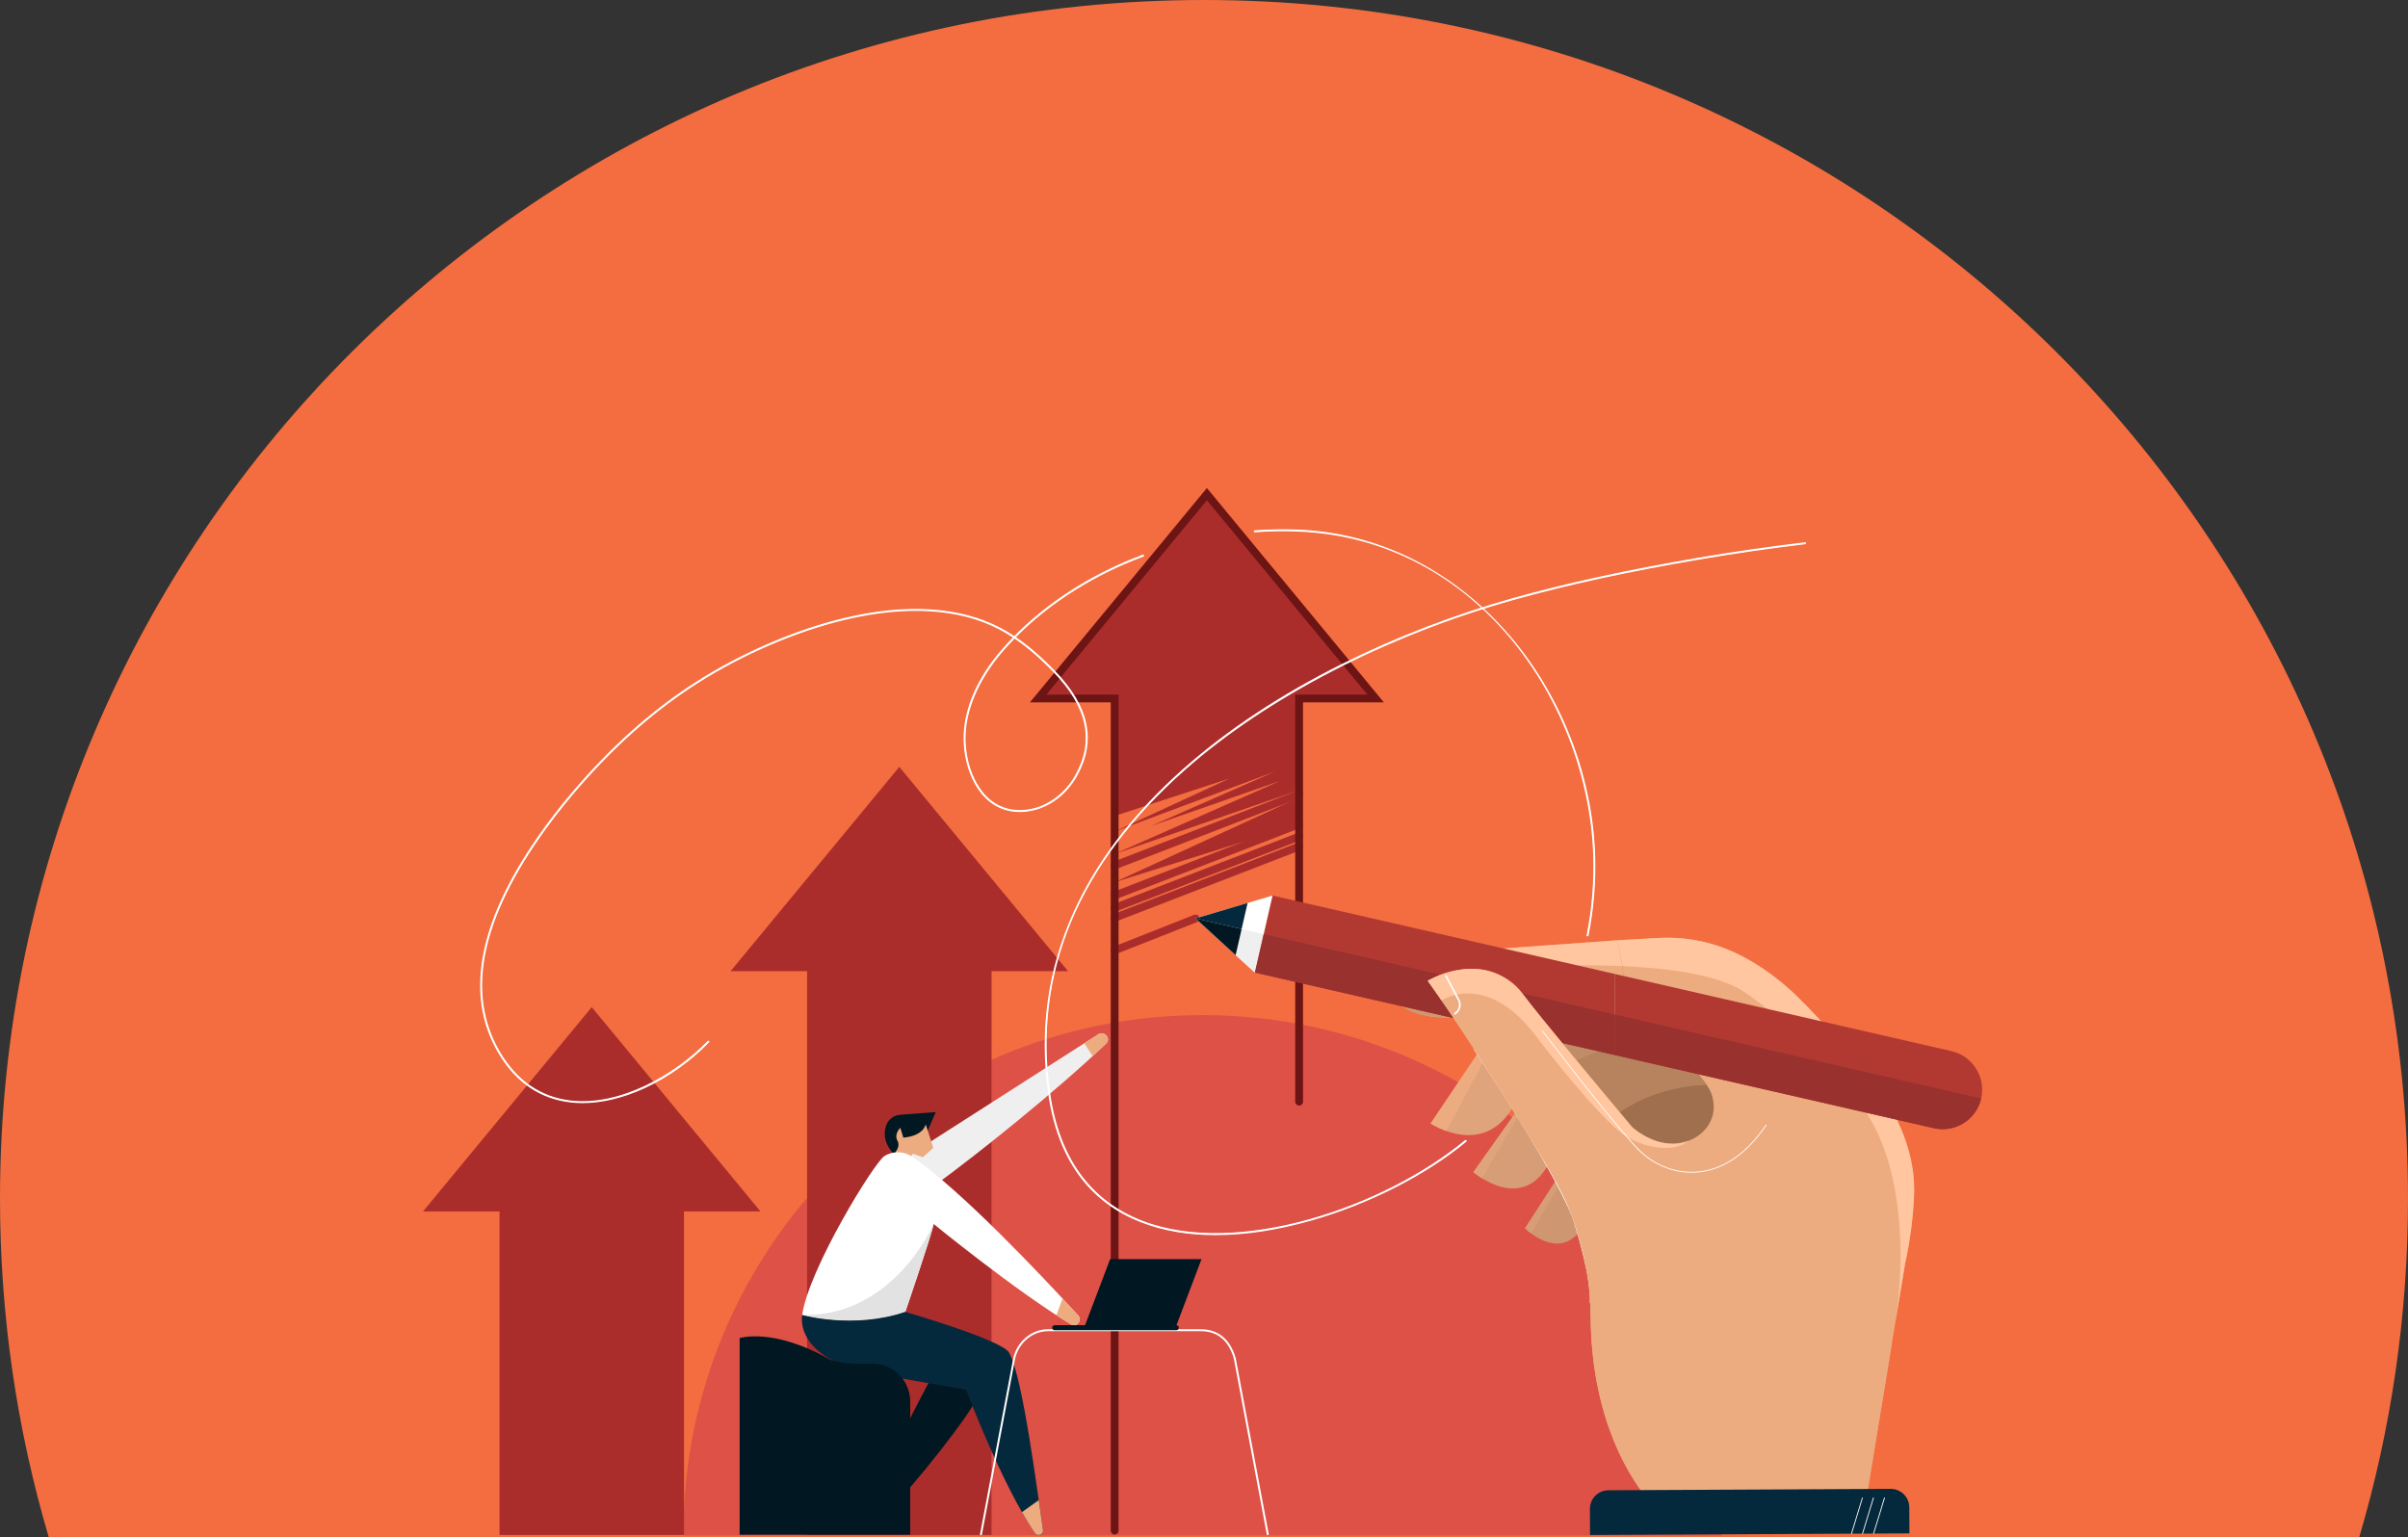 <?xml version="1.0" encoding="UTF-8"?>
<svg width="296px" height="189px" viewBox="0 0 296 189" version="1.1" xmlns="http://www.w3.org/2000/svg" xmlns:xlink="http://www.w3.org/1999/xlink">
    <rect x="0" y="0" width="296" height="189" fill="#333333" stroke="none"/>
    <title>ill-07</title>
    <g id="Page-1" stroke="none" stroke-width="1" fill="none" fill-rule="evenodd">
        <g id="ill-07">
            <path d="M5.996,189 L290.004,189 C293.906,175.796 296,161.822 296,147.363 C296,65.978 229.737,0 148,0 C66.263,0 0,65.978 0,147.363 C0,161.822 2.094,175.796 5.996,189 Z" id="Path" fill="#F36D40"></path>
            <path d="M84.011,188.783 C84.011,188.73 84.006,188.677 84.006,188.62 C84.006,153.375 112.583,124.803 147.828,124.803 C183.072,124.803 211.649,153.375 211.649,188.62 C211.649,188.677 211.644,188.73 211.644,188.783 L84.011,188.783 Z" id="Path" fill="#DD5147" fill-rule="nonzero"></path>
            <polygon id="Path" fill="#AA2D2B" fill-rule="nonzero" points="137.016 85.875 127.614 85.875 148.354 60.752 169.095 85.875 159.692 85.875 159.692 101.332 137.016 108.46 159.692 98.042 149.274 101.692 159.692 97.141 137.016 104.987 157.355 96.006 141.428 101.572 156.698 94.866 137.016 102.233 151.152 95.704 137.016 100.317"></polygon>
            <path d="M137.017,110.582 C136.825,110.582 136.643,110.467 136.571,110.275 C136.476,110.026 136.6,109.749 136.844,109.657 L159.52,100.887 C159.764,100.791 160.042,100.916 160.138,101.16 C160.234,101.409 160.109,101.687 159.865,101.783 L137.189,110.548 C137.132,110.571 137.074,110.582 137.017,110.582 Z" id="Path" fill="#AA2D2B" fill-rule="nonzero"></path>
            <path d="M137.017,112.095 C136.825,112.095 136.643,111.98 136.571,111.789 C136.476,111.545 136.6,111.267 136.844,111.171 L159.52,102.405 C159.764,102.305 160.042,102.429 160.138,102.678 C160.234,102.923 160.109,103.2 159.865,103.296 L137.189,112.062 C137.132,112.084 137.074,112.095 137.017,112.095 Z" id="Path" fill="#AA2D2B" fill-rule="nonzero"></path>
            <path d="M137.017,113.322 C136.825,113.322 136.643,113.207 136.571,113.015 C136.476,112.771 136.6,112.493 136.844,112.397 L159.52,103.627 C159.764,103.531 160.042,103.656 160.138,103.905 C160.234,104.149 160.109,104.427 159.865,104.523 L137.189,113.288 C137.132,113.311 137.074,113.322 137.017,113.322 Z" id="Path" fill="#AA2D2B" fill-rule="nonzero"></path>
            <path d="M137.017,106.884 C136.825,106.884 136.643,106.764 136.571,106.577 C136.476,106.328 136.6,106.05 136.844,105.955 L159.52,97.189 C159.764,97.093 160.042,97.213 160.138,97.462 C160.234,97.706 160.109,97.984 159.865,98.08 L137.189,106.85 C137.132,106.873 137.074,106.884 137.017,106.884 Z" id="Path" fill="#AA2D2B" fill-rule="nonzero"></path>
            <path d="M137.017,117.326 C136.825,117.326 136.648,117.211 136.571,117.024 C136.475,116.78 136.595,116.502 136.844,116.402 L146.793,112.474 C147.037,112.378 147.315,112.498 147.411,112.747 C147.511,112.991 147.387,113.269 147.142,113.365 L137.194,117.293 C137.136,117.315 137.077,117.326 137.017,117.326 Z" id="Path" fill="#AA2D2B" fill-rule="nonzero"></path>
            <polygon id="Path" fill="#AA2D2B" fill-rule="nonzero" points="84.078 148.94 84.078 188.72 61.403 188.72 61.403 148.94 52 148.94 72.74 123.821 93.481 148.94"></polygon>
            <polygon id="Path" fill="#AA2D2B" fill-rule="nonzero" points="121.885 119.4 121.885 188.72 99.21 188.72 99.21 119.4 89.807 119.4 110.548 94.282 131.288 119.4"></polygon>
            <path d="M137.017,188.668 C136.753,188.668 136.538,188.457 136.538,188.189 L136.538,86.354 L126.599,86.354 L148.355,60 L170.111,86.354 L160.171,86.354 L160.171,135.442 C160.171,135.705 159.956,135.921 159.692,135.921 C159.424,135.921 159.213,135.705 159.213,135.442 L159.213,85.396 L168.08,85.396 L148.355,61.509 L128.63,85.396 L137.496,85.396 L137.496,188.189 C137.496,188.457 137.28,188.668 137.017,188.668 Z" id="Path" fill="#6D1414" fill-rule="nonzero"></path>
            <path d="M216.424,141.165 C216.357,141.587 211.38,147.311 210.408,147.522 C209.436,147.737 200.177,145.697 199.899,145.558 C199.621,145.424 197.274,137.544 197.274,137.544 L198.869,134.718 L210.398,132.184 L214.93,134.637 C214.93,134.637 216.491,140.749 216.424,141.165 Z" id="Path" fill="#A0704E" fill-rule="nonzero"></path>
            <path d="M210.825,133.406 C210.825,133.406 203.726,132.817 197.705,137.784 L191.919,134.546 L191.258,129.962 L196.397,126.719 L205.92,126.671 L212.975,133.19 L210.825,133.406 Z" id="Path" fill="#B7835F" fill-rule="nonzero"></path>
            <path d="M186.357,135.394 C182.765,142.742 175.862,138.124 175.862,138.124 L182.324,128.511 L186.357,135.394 Z" id="Path" fill="#E0A47C" fill-rule="nonzero"></path>
            <path d="M181.993,129.004 L182.856,129.497 L177.802,139.053 C176.638,138.641 175.862,138.124 175.862,138.124 L181.993,129.004 Z" id="Path" fill="#EDAC80" fill-rule="nonzero"></path>
            <path d="M186.717,123.793 L203.467,122.878 L204.698,127.725 C204.698,127.725 200.392,127.146 193.442,130.546 L190.089,130.561 L186.717,123.793 Z" id="Path" fill="#C18C68" fill-rule="nonzero"></path>
            <path d="M200.56,125.292 C195.133,124.377 178.632,125.1 178.632,125.1 C168.899,125.502 169.239,117.728 169.239,117.728 L198.845,115.602 L200.56,125.292 Z" id="Path" fill="#EDAC80" fill-rule="nonzero"></path>
            <path d="M169.723,120.392 C169.186,118.945 169.239,117.728 169.239,117.728 L198.845,115.602 L199.454,118.777 C187.206,118.236 172.515,120.027 169.723,120.392 Z" id="Path" fill="#FFC69F" fill-rule="nonzero"></path>
            <path d="M170.076,121.187 C170.091,121.191 195.832,121.891 200.559,125.292 C195.132,124.377 178.631,125.1 178.631,125.1 C173.439,125.311 171.116,123.203 170.076,121.187 Z" id="Path" fill="#CE9772" fill-rule="nonzero"></path>
            <path d="M190.669,142.507 C187.364,149.563 181.118,144.102 181.118,144.102 L186.497,136.52 L190.669,142.507 Z" id="Path" fill="#D69D76" fill-rule="nonzero"></path>
            <path d="M195.257,149.495 C192.512,156.12 187.464,151.009 187.464,151.009 L192.01,143.982 L195.257,149.495 Z" id="Path" fill="#CE9772" fill-rule="nonzero"></path>
            <path d="M181.118,144.102 L186.497,136.52 L186.784,136.936 L182.186,144.868 C181.525,144.456 181.118,144.102 181.118,144.102 Z" id="Path" fill="#E0A47C" fill-rule="nonzero"></path>
            <path d="M187.464,151.009 L191.636,144.557 L191.952,145.146 L188.23,151.66 C187.751,151.306 187.464,151.009 187.464,151.009 Z" id="Path" fill="#D69D76" fill-rule="nonzero"></path>
            <path d="M170.307,118.95 C170.249,118.95 170.206,118.907 170.201,118.854 C170.201,118.796 170.244,118.749 170.302,118.749 L173.664,118.614 C174.297,118.591 174.795,118.073 174.795,117.441 C174.795,117.388 174.843,117.34 174.9,117.34 C174.958,117.34 175.001,117.388 175.001,117.446 C174.996,118.183 174.412,118.792 173.669,118.82 L170.311,118.95 L170.307,118.95 Z" id="Path" fill="#FFFFFF" fill-rule="nonzero"></path>
            <path d="M195.478,160.234 L195.473,160.234 C195.449,160.234 195.425,160.21 195.43,160.182 C195.665,157.231 193.614,150.745 193.595,150.678 C192.321,145.706 181.285,129.2 181.17,129.037 C181.156,129.013 181.161,128.98 181.185,128.966 C181.209,128.946 181.242,128.956 181.256,128.98 C181.367,129.148 192.417,145.668 193.691,150.65 C193.71,150.717 195.77,157.221 195.53,160.191 C195.526,160.215 195.507,160.234 195.478,160.234 Z" id="Path" fill="#FFFFFF" fill-rule="nonzero"></path>
            <polygon id="Path" fill="#B23932" fill-rule="nonzero" points="198.553 129.727 154.25 119.573 156.42 110.103 198.476 119.74"></polygon>
            <polygon id="Path" fill="#FFFFFF" fill-rule="nonzero" points="154.251 119.573 146.965 112.92 156.421 110.103"></polygon>
            <polygon id="Path" fill="#05293C" fill-rule="nonzero" points="151.889 117.422 146.965 112.919 153.36 111.013"></polygon>
            <polygon id="Path" fill="#EFEFEF" fill-rule="nonzero" points="154.251 119.572 146.965 112.919 155.333 114.84"></polygon>
            <polygon id="Path" fill="#011721" fill-rule="nonzero" points="151.889 117.421 146.97 112.919 152.627 114.217"></polygon>
            <polygon id="Path" fill="#99312E" fill-rule="nonzero" points="198.553 129.727 154.246 119.573 155.333 114.84 198.514 124.736"></polygon>
            <path d="M175.508,120.583 C175.508,120.583 181.203,117.101 185.892,120.856 C186.443,121.297 186.908,121.829 187.329,122.394 C189.231,124.932 196.641,133.842 200.626,138.569 C200.626,138.569 204.382,142.128 208.372,139.872 C208.372,139.872 211.523,138.234 210.431,134.632 C210.431,134.632 209.56,131.083 200.559,125.292 L198.844,115.602 L203.792,115.319 C206.714,115.156 209.636,115.621 212.347,116.727 C215.087,117.843 218.229,119.85 221.094,122.686 C223.503,125.071 228.082,130.019 230.233,132.908 C233.356,137.099 235.531,141.908 235.277,147.129 C235.152,149.596 234.831,152.432 234.156,155.468 L229.16,185.808 L204.013,185.932 C204.013,185.932 195.611,178.604 195.525,161.767 C195.501,156.551 194.232,151.392 192.057,146.65 C191.907,146.324 191.751,145.997 191.588,145.668 C191.588,145.668 182.439,130.283 175.508,120.583 Z" id="Path" fill="#EDAC80" fill-rule="nonzero"></path>
            <path d="M234.157,155.468 L232.94,162.831 C233.112,161.81 233.242,160.824 233.338,159.875 C234.214,151.406 233.199,141.429 228.581,135.681 C220.285,125.359 213.91,121.642 213.91,121.642 C210.763,119.85 205.393,119.041 199.454,118.777 L198.845,115.602 L203.793,115.319 C206.715,115.156 209.637,115.621 212.348,116.727 C215.088,117.843 218.23,119.85 221.095,122.686 C223.504,125.071 228.083,130.019 230.234,132.908 C233.357,137.099 235.531,141.908 235.278,147.129 C235.153,149.596 234.832,152.432 234.157,155.468 Z" id="Path" fill="#FFC69F" fill-rule="nonzero"></path>
            <path d="M229.16,185.808 L204.013,185.932 C204.013,185.932 195.611,178.604 195.525,161.767 C195.501,156.551 194.232,151.392 192.052,146.65 C191.905,146.324 191.751,145.997 191.588,145.668 C191.588,145.668 182.439,130.283 175.508,120.583 C175.508,120.583 176.485,119.989 177.96,119.553 L188.101,135.394 C191.837,141.233 195.252,147.273 198.327,153.485 C200.243,157.36 202.135,161.197 203.184,163.329 C203.965,164.909 208.046,173.387 215.758,173.919 C225.093,174.566 232.503,165.503 232.503,165.503 L229.16,185.808 Z" id="Path" fill="#EDAC80" fill-rule="nonzero"></path>
            <path d="M234.717,188.524 L195.454,188.72 L195.44,185.52 C195.43,184.256 196.45,183.226 197.715,183.221 L232.404,183.049 C233.663,183.044 234.693,184.059 234.698,185.324 L234.717,188.524 Z" id="Path" fill="#05293C" fill-rule="nonzero"></path>
            <path d="M188.56,127.054 C182.544,119.366 177.208,123.007 177.208,123.007 L177.199,122.997 C176.624,122.164 176.059,121.354 175.508,120.583 C175.508,120.583 181.203,117.101 185.892,120.856 C186.443,121.297 186.908,121.829 187.329,122.394 C189.231,124.932 196.641,133.842 200.626,138.569 C200.626,138.569 203.879,141.645 207.538,140.26 C206.087,141.472 203.893,141.209 202.25,140.754 C200.832,140.356 199.549,139.599 198.466,138.593 C194.256,134.67 188.56,127.054 188.56,127.054 Z" id="Path" fill="#FFC69F" fill-rule="nonzero"></path>
            <path d="M178.813,124.746 C178.78,124.746 178.746,124.726 178.727,124.693 C178.698,124.645 178.713,124.583 178.765,124.554 C179.311,124.233 179.508,123.543 179.211,122.983 L177.64,120.008 C177.616,119.96 177.635,119.898 177.683,119.869 C177.731,119.845 177.793,119.865 177.822,119.913 L179.393,122.887 C179.738,123.543 179.508,124.353 178.866,124.731 C178.852,124.741 178.832,124.741 178.813,124.746 Z" id="Path" fill="#FFFFFF" fill-rule="nonzero"></path>
            <path d="M230.31,188.596 C230.307,188.596 230.302,188.594 230.296,188.591 C230.267,188.586 230.253,188.557 230.262,188.529 L231.599,184.136 C231.608,184.108 231.637,184.093 231.661,184.103 C231.69,184.108 231.704,184.136 231.699,184.165 L230.358,188.557 C230.353,188.581 230.334,188.596 230.31,188.596 Z" id="Path" fill="#FFFFFF" fill-rule="nonzero"></path>
            <path d="M228.949,188.6 C228.946,188.6 228.941,188.6 228.935,188.6 C228.911,188.591 228.892,188.562 228.901,188.538 L230.238,184.141 C230.247,184.117 230.276,184.098 230.305,184.107 C230.329,184.117 230.348,184.146 230.338,184.17 L228.997,188.567 C228.992,188.586 228.973,188.6 228.949,188.6 Z" id="Path" fill="#FFFFFF" fill-rule="nonzero"></path>
            <path d="M227.589,188.61 C227.586,188.61 227.581,188.608 227.575,188.605 C227.551,188.6 227.537,188.572 227.541,188.543 L228.883,184.151 C228.887,184.122 228.916,184.107 228.945,184.112 C228.969,184.122 228.988,184.151 228.978,184.179 L227.642,188.572 C227.632,188.596 227.613,188.61 227.589,188.61 Z" id="Path" fill="#FFFFFF" fill-rule="nonzero"></path>
            <path d="M207.984,144.174 C207.577,144.178 207.189,144.15 206.825,144.106 C204.674,143.833 202.639,142.76 201.092,141.084 C197.255,136.917 189.639,126.887 189.562,126.786 C189.543,126.762 189.548,126.733 189.572,126.714 C189.591,126.7 189.624,126.7 189.644,126.724 C189.72,126.824 197.331,136.85 201.168,141.017 C202.696,142.674 204.713,143.738 206.839,144.006 C209.503,144.336 213.435,143.618 217.066,138.291 C217.08,138.268 217.109,138.263 217.138,138.277 C217.157,138.296 217.167,138.325 217.147,138.349 C213.986,142.99 210.585,144.164 207.984,144.174 Z" id="Path" fill="#FFFFFF" fill-rule="nonzero"></path>
            <path d="M239.88,129.229 C242.496,129.832 244.129,132.438 243.53,135.053 C242.932,137.669 240.326,139.302 237.711,138.703 L198.553,129.727 L198.476,119.74 L239.88,129.229 Z" id="Path" fill="#B23932" fill-rule="nonzero"></path>
            <path d="M243.531,135.054 C242.932,137.669 240.326,139.302 237.711,138.704 L198.553,129.727 L198.515,124.736 L243.531,135.054 Z" id="Path" fill="#99312E" fill-rule="nonzero"></path>
            <path d="M111.285,142.344 L134.985,127.174 C135.718,126.671 136.614,127.677 135.977,128.29 C129.64,134.34 119.907,142.095 115.021,145.644 C114.01,146.377 111.285,142.344 111.285,142.344 Z" id="Path" fill="#EFEFEF" fill-rule="nonzero"></path>
            <path d="M113.234,139.59 L110.729,142.651 L109.699,141.688 C108.54,140.318 108.646,139.082 108.981,138.249 C109.254,137.564 109.915,137.114 110.648,137.056 L115.021,136.726 L114.039,138.996 L113.234,139.59 Z" id="Path" fill="#011721" fill-rule="nonzero"></path>
            <path d="M111.476,142.651 L110.059,141.683 L110.279,141.319 C110.475,140.998 110.509,140.586 110.322,140.256 C109.857,139.422 110.672,138.66 110.672,138.66 L111.041,139.868 C113.589,139.633 113.79,138.225 113.79,138.225 L114.729,141.132 L113.436,142.272 L112.214,141.846 L111.764,142.435 L111.476,142.651 Z" id="Path" fill="#EDAC80" fill-rule="nonzero"></path>
            <path d="M132.533,161.729 C133.084,162.333 132.346,163.238 131.647,162.816 C124.908,158.769 114.767,150.482 114.767,150.482 C114.528,151.804 111.285,161.288 111.285,161.288 C104.914,163.463 98.606,161.676 98.606,161.676 C99.396,156.048 107.439,142.943 108.718,142.133 C109.747,141.477 111.127,141.506 112.2,142.253 C118.369,146.559 127.949,156.719 132.533,161.729 Z" id="Path" fill="#FFFFFF" fill-rule="nonzero"></path>
            <path d="M115.668,168.363 L120.616,170.049 L119.567,172.851 C117.392,176.357 110.442,185.046 106.95,188.035 C106.457,188.462 105.724,187.944 105.954,187.331 C108.626,180.261 114.13,170.049 114.13,170.049 L115.668,168.363 Z" id="Path" fill="#011721" fill-rule="nonzero"></path>
            <path d="M106.95,188.035 C106.457,188.462 105.724,187.944 105.954,187.331 C106.327,186.345 106.758,185.291 107.218,184.218 L109.335,185.703 C108.449,186.641 107.635,187.451 106.95,188.035 Z" id="Path" fill="#EDAC80" fill-rule="nonzero"></path>
            <path d="M130.616,159.65 C131.321,160.407 131.967,161.107 132.532,161.729 C133.083,162.333 132.346,163.238 131.646,162.817 C131.072,162.472 130.468,162.093 129.85,161.691 L130.616,159.65 Z" id="Path" fill="#EDAC80" fill-rule="nonzero"></path>
            <path d="M134.986,127.174 C135.718,126.671 136.614,127.677 135.977,128.29 C135.445,128.798 134.89,129.316 134.315,129.842 L133.285,128.262 L134.986,127.174 Z" id="Path" fill="#EDAC80" fill-rule="nonzero"></path>
            <path d="M98.606,161.676 C109.867,161.925 114.767,150.482 114.767,150.482 C114.528,151.804 111.285,161.288 111.285,161.288 C104.914,163.463 98.606,161.676 98.606,161.676 Z" id="Path" fill="#E2E2E2" fill-rule="nonzero"></path>
            <path d="M128.208,188.088 C128.294,188.658 127.547,188.96 127.221,188.481 C123.197,182.666 118.747,170.849 118.747,170.849 L106.61,168.751 C105.843,168.622 105.086,168.43 104.358,168.167 C99.319,166.347 98.352,163.497 98.606,161.676 C98.606,161.676 104.914,163.463 111.285,161.288 C111.285,161.288 123.14,164.728 124.031,166.284 C125.741,169.249 127.571,183.873 128.208,188.088 Z" id="Path" fill="#05293C" fill-rule="nonzero"></path>
            <path d="M125.621,185.913 L127.686,184.428 C127.901,185.952 128.078,187.235 128.208,188.088 C128.294,188.658 127.547,188.96 127.221,188.481 C126.689,187.719 126.153,186.843 125.621,185.913 Z" id="Path" fill="#EDAC80" fill-rule="nonzero"></path>
            <path d="M111.888,188.691 L90.918,188.691 L90.918,164.512 C90.918,164.512 94.942,163.195 101.858,167.06 C102.878,167.63 105.115,167.726 107.213,167.664 C109.776,167.592 111.888,169.714 111.888,172.329 L111.888,188.691 Z" id="Path" fill="#011721" fill-rule="nonzero"></path>
            <path d="M120.687,188.74 L120.453,188.697 L124.553,166.974 C125.027,164.914 126.818,163.425 128.811,163.425 L147.612,163.425 C149.743,163.425 151.223,164.646 151.899,166.965 L155.975,188.697 L155.735,188.74 L151.664,167.017 C151.017,164.795 149.652,163.664 147.612,163.664 L128.811,163.664 C126.929,163.664 125.233,165.077 124.788,167.022 L120.687,188.74 Z" id="Path" fill="#FFFFFF" fill-rule="nonzero"></path>
            <path d="M144.59,163.544 L129.641,163.544 C129.468,163.544 129.334,163.406 129.334,163.233 C129.334,163.065 129.468,162.927 129.641,162.927 L144.59,162.927 C144.762,162.927 144.901,163.065 144.901,163.233 C144.901,163.406 144.762,163.544 144.59,163.544 Z" id="Path" fill="#011721" fill-rule="nonzero"></path>
            <polygon id="Path" fill="#011721" fill-rule="nonzero" points="144.58 163.027 133.343 163.027 136.461 154.803 147.693 154.803"></polygon>
            <path d="M149.403,151.795 C146.362,151.795 143.253,151.368 140.345,150.248 C133.908,147.762 130.061,142.454 128.917,134.474 C127.796,126.686 128.845,119.166 132.04,112.12 C134.885,105.85 139.435,99.924 145.566,94.507 C150.97,89.731 157.522,85.411 165.042,81.656 C171.6,78.384 178.861,75.591 186.042,73.58 C192.666,71.721 199.913,70.145 208.832,68.617 C213.019,67.899 217.406,67.267 221.88,66.729 C221.913,66.725 221.942,66.749 221.948,66.783 C221.952,66.816 221.928,66.845 221.894,66.85 C217.42,67.386 213.033,68.019 208.856,68.737 C199.937,70.265 192.695,71.841 186.075,73.695 C170.46,78.068 155.726,85.689 145.643,94.598 C132.49,106.218 126.9,119.63 129.032,134.46 C130.176,142.392 133.994,147.666 140.389,150.133 C152.076,154.65 170.115,148.504 180.131,140.227 C180.155,140.203 180.193,140.208 180.212,140.232 C180.236,140.261 180.231,140.299 180.207,140.318 C175.207,144.452 168.276,147.982 161.191,150.003 C157.886,150.942 153.709,151.795 149.403,151.795 Z" id="Path" fill="#FFFFFF" fill-rule="nonzero"></path>
            <path d="M149.404,151.857 C146.046,151.857 142.99,151.335 140.322,150.3 C133.865,147.81 130.009,142.488 128.855,134.484 C127.734,126.681 128.788,119.151 131.987,112.096 C134.833,105.816 139.388,99.886 145.524,94.464 C150.932,89.683 157.489,85.358 165.014,81.603 C171.571,78.331 178.838,75.534 186.023,73.522 C192.652,71.664 199.899,70.088 208.823,68.56 C213.014,67.841 217.402,67.204 221.875,66.673 C221.904,66.668 221.933,66.673 221.957,66.692 C221.986,66.711 222.005,66.745 222.01,66.778 C222.014,66.84 221.966,66.903 221.904,66.907 C217.43,67.444 213.048,68.076 208.866,68.795 C199.947,70.323 192.709,71.898 186.09,73.752 C170.489,78.125 155.76,85.737 145.682,94.641 C132.548,106.252 126.963,119.645 129.094,134.45 C130.229,142.359 134.037,147.618 140.408,150.08 C152.076,154.583 170.091,148.447 180.093,140.179 C180.145,140.141 180.217,140.146 180.26,140.194 C180.304,140.246 180.294,140.323 180.246,140.366 C175.241,144.5 168.3,148.035 161.206,150.061 C157.029,151.249 153.058,151.857 149.404,151.857 Z M137.841,148.993 C138.633,149.446 139.474,149.845 140.365,150.19 C143.019,151.215 146.06,151.737 149.404,151.737 C151.621,151.737 153.949,151.512 156.378,151.071 C150.639,152.097 145.002,151.982 140.365,150.19 C139.474,149.845 138.633,149.446 137.841,148.993 Z M174.632,77.474 C171.342,78.763 168.127,80.185 165.067,81.708 C157.743,85.363 151.339,89.564 146.017,94.191 C153.556,87.638 163.601,81.804 174.632,77.474 Z M146.017,94.191 C145.88,94.309 145.742,94.429 145.605,94.55 C145.522,94.627 145.439,94.702 145.356,94.775 C145.439,94.702 145.522,94.627 145.605,94.55 C145.742,94.429 145.88,94.309 146.017,94.191 Z M191.632,72.176 C190.458,72.464 189.309,72.761 188.178,73.058 C189.309,72.761 190.458,72.464 191.632,72.176 Z M188.178,73.058 C187.463,73.249 186.756,73.442 186.056,73.637 C185.976,73.66 185.897,73.682 185.817,73.704 C185.897,73.682 185.976,73.66 186.056,73.637 C186.756,73.442 187.463,73.249 188.178,73.058 Z M185.213,73.877 C185.414,73.819 185.616,73.762 185.817,73.704 C185.616,73.762 185.414,73.819 185.213,73.877 Z M221.89,66.792 C219.131,67.123 216.401,67.487 213.733,67.889 C216.401,67.487 219.131,67.123 221.89,66.792 Z" id="Shape" fill="#FFFFFF"></path>
            <path d="M195.147,115.07 C195.144,115.07 195.141,115.07 195.138,115.07 C195.104,115.06 195.085,115.031 195.09,114.998 C195.746,111.707 196.019,108.364 195.899,105.054 C195.224,86.162 181.429,66.121 159.515,65.288 C157.786,65.221 156.013,65.254 154.251,65.383 C154.227,65.388 154.193,65.36 154.188,65.326 C154.188,65.293 154.212,65.264 154.246,65.264 C156.009,65.134 157.786,65.101 159.52,65.168 C169.296,65.542 178.454,70.063 185.299,77.904 C191.761,85.305 195.665,95.196 196.019,105.049 C196.139,108.369 195.866,111.721 195.21,115.022 C195.2,115.051 195.176,115.07 195.147,115.07 Z" id="Path" fill="#FFFFFF" fill-rule="nonzero"></path>
            <path d="M195.147,115.127 L195.128,115.127 C195.061,115.113 195.018,115.051 195.032,114.988 C195.689,111.698 195.957,108.359 195.842,105.059 C195.162,86.191 181.391,66.179 159.515,65.35 C157.786,65.283 156.018,65.312 154.256,65.441 C154.236,65.451 154.208,65.441 154.184,65.422 C154.15,65.403 154.131,65.369 154.131,65.331 C154.126,65.297 154.136,65.269 154.16,65.245 C154.179,65.221 154.208,65.207 154.241,65.202 C156.004,65.072 157.781,65.044 159.525,65.111 C169.315,65.48 178.488,70.011 185.342,77.866 C191.814,85.276 195.727,95.182 196.081,105.049 C196.196,108.369 195.923,111.726 195.267,115.032 C195.253,115.089 195.205,115.127 195.147,115.127 Z M195.832,110.203 C195.693,111.813 195.468,113.417 195.147,115.008 C195.468,113.417 195.693,111.813 195.832,110.203 Z M195.88,103.603 C195.915,104.085 195.943,104.569 195.962,105.054 C195.971,105.357 195.978,105.661 195.981,105.964 C195.978,105.661 195.971,105.357 195.962,105.054 C195.943,104.569 195.915,104.085 195.88,103.603 Z M156.574,65.211 C155.798,65.227 155.024,65.264 154.251,65.321 C155.022,65.264 155.798,65.226 156.574,65.211 Z M159.52,65.23 C159.612,65.234 159.707,65.237 159.802,65.24 C159.707,65.237 159.612,65.234 159.52,65.23 Z" id="Shape" fill="#FFFFFF"></path>
            <path d="M71.619,135.562 C71.099,135.562 70.591,135.533 70.096,135.475 C66.36,135.03 63.4,132.989 61.297,129.411 C57.034,122.159 58.931,112.881 66.935,101.826 C68.367,99.848 69.972,97.86 71.706,95.915 C76.131,90.957 80.706,87.006 85.678,83.835 C91.205,80.309 97.811,77.469 103.793,76.037 C111.405,74.221 118.034,74.638 122.963,77.249 C123.542,77.555 124.117,77.895 124.692,78.278 C128.902,73.996 134.329,70.552 140.499,68.253 C140.527,68.244 140.561,68.258 140.575,68.291 C140.585,68.32 140.571,68.354 140.537,68.368 C134.392,70.653 128.989,74.082 124.793,78.346 C126.354,79.399 127.92,80.755 129.616,82.499 C133.865,86.876 134.746,91.106 132.308,95.436 C131.082,97.611 129.022,99.182 126.795,99.627 C124.63,100.058 122.709,99.541 121.238,98.133 C119.174,96.15 118.111,92.366 118.652,88.931 C119.145,85.794 120.721,82.704 123.327,79.744 C123.739,79.275 124.165,78.815 124.606,78.365 C124.04,77.991 123.475,77.656 122.905,77.354 C118,74.758 111.4,74.341 103.822,76.157 C97.849,77.584 91.263,80.42 85.745,83.935 C80.778,87.102 76.213,91.044 71.796,95.996 C70.063,97.936 68.458,99.924 67.031,101.898 C59.06,112.905 57.163,122.145 61.402,129.349 C63.486,132.894 66.413,134.915 70.106,135.356 C76.203,136.084 82.995,132.199 87.029,128.032 C87.052,128.008 87.091,128.008 87.115,128.027 C87.139,128.051 87.139,128.089 87.115,128.113 C84.883,130.422 82.076,132.419 79.207,133.741 C76.596,134.944 74.005,135.562 71.619,135.562 Z M124.706,78.437 C124.262,78.89 123.833,79.352 123.418,79.821 C120.86,82.724 119.255,85.88 118.767,88.951 C118.23,92.347 119.284,96.088 121.325,98.047 C122.762,99.426 124.649,99.934 126.771,99.508 C128.965,99.067 130.996,97.525 132.203,95.374 C134.612,91.101 133.74,86.915 129.53,82.585 C127.834,80.836 126.268,79.486 124.706,78.437 Z" id="Shape" fill="#FFFFFF"></path>
            <path d="M71.619,135.624 C71.097,135.624 70.585,135.595 70.087,135.533 C66.336,135.087 63.361,133.037 61.244,129.44 C56.972,122.169 58.869,112.867 66.882,101.792 C68.319,99.809 69.924,97.821 71.662,95.877 C76.093,90.914 80.668,86.958 85.644,83.782 C91.182,80.257 97.792,77.411 103.779,75.979 C111.405,74.159 118.048,74.576 122.992,77.196 C123.557,77.493 124.127,77.833 124.682,78.202 C128.888,73.939 134.349,70.48 140.475,68.2 C140.504,68.186 140.537,68.191 140.566,68.2 C140.595,68.215 140.619,68.239 140.628,68.267 C140.643,68.301 140.637,68.334 140.628,68.363 C140.614,68.392 140.59,68.411 140.561,68.425 C134.478,70.686 129.06,74.111 124.884,78.341 C126.416,79.38 127.983,80.726 129.659,82.46 C133.932,86.857 134.813,91.111 132.361,95.465 C131.125,97.658 129.051,99.234 126.804,99.685 C124.62,100.12 122.685,99.598 121.2,98.176 C119.117,96.178 118.048,92.375 118.59,88.921 C119.088,85.775 120.668,82.675 123.284,79.706 C123.681,79.255 124.093,78.805 124.515,78.379 C123.974,78.02 123.427,77.694 122.877,77.406 C117.986,74.815 111.4,74.403 103.837,76.214 C97.868,77.641 91.287,80.472 85.774,83.983 C80.816,87.149 76.256,91.087 71.84,96.035 C70.111,97.975 68.506,99.958 67.079,101.931 C59.122,112.919 57.23,122.135 61.455,129.32 C63.529,132.845 66.442,134.857 70.115,135.298 C76.189,136.021 82.962,132.146 86.986,127.988 C87.034,127.94 87.105,127.94 87.153,127.984 C87.201,128.031 87.201,128.108 87.158,128.156 C84.921,130.465 82.105,132.472 79.231,133.794 C76.635,134.991 74.005,135.624 71.619,135.624 Z M87.072,128.07 C83.704,131.552 78.412,134.838 73.205,135.413 C75.126,135.202 77.166,134.613 79.183,133.684 C82.042,132.366 84.844,130.374 87.072,128.07 Z M124.716,78.513 C124.285,78.954 123.863,79.409 123.461,79.864 C120.913,82.757 119.308,85.899 118.829,88.96 C118.293,92.337 119.337,96.059 121.363,98.003 C122.79,99.368 124.654,99.871 126.757,99.45 C128.936,99.014 130.953,97.481 132.155,95.345 C134.545,91.096 133.673,86.939 129.487,82.623 C127.81,80.894 126.249,79.548 124.716,78.513 Z M126.613,99.598 C125.377,99.819 124.232,99.723 123.207,99.325 C124.232,99.723 125.382,99.819 126.613,99.598 Z M118.844,93.338 C119.255,95.24 120.103,96.959 121.282,98.09 C121.556,98.351 121.845,98.581 122.149,98.779 C121.845,98.581 121.556,98.351 121.282,98.09 C120.103,96.959 119.255,95.24 118.844,93.338 Z M132.255,95.402 C131.791,96.231 131.206,96.969 130.536,97.587 C131.206,96.969 131.791,96.231 132.255,95.402 C134.679,91.106 133.803,86.895 129.573,82.541 C133.803,86.895 134.679,91.106 132.255,95.402 Z M123.164,80.027 C120.688,82.905 119.188,85.899 118.709,88.941 C119.184,85.947 120.721,82.867 123.164,80.027 Z M78.536,89.243 C80.85,87.24 83.23,85.468 85.711,83.882 C83.23,85.468 80.85,87.24 78.536,89.243 Z M124.529,78.532 C124.309,78.759 124.093,78.989 123.883,79.222 C124.093,78.989 124.309,78.759 124.529,78.532 Z M124.783,78.269 C124.994,78.058 125.208,77.847 125.425,77.636 C125.208,77.847 124.994,78.058 124.783,78.269 Z M124.366,78.139 C123.988,77.895 123.605,77.67 123.226,77.459 C123.61,77.67 123.988,77.9 124.366,78.139 Z M110.423,75.064 C112.353,74.935 114.188,74.973 115.917,75.184 C114.844,75.055 113.728,74.988 112.578,74.988 C111.873,74.988 111.154,75.013 110.423,75.064 Z M122.431,77.047 C120.496,76.099 118.307,75.481 115.917,75.184 C118.307,75.481 120.496,76.099 122.431,77.047 Z M110.107,75.083 C110.212,75.077 110.317,75.071 110.423,75.064 C110.317,75.071 110.212,75.077 110.107,75.083 Z M61.422,111.353 C58.413,118.294 58.385,124.334 61.35,129.382 C61.949,130.398 62.619,131.293 63.352,132.06 C62.619,131.293 61.949,130.398 61.35,129.382 C58.385,124.334 58.413,118.294 61.422,111.353 Z" id="Shape" fill="#FFFFFF"></path>
        </g>
    </g>
</svg>